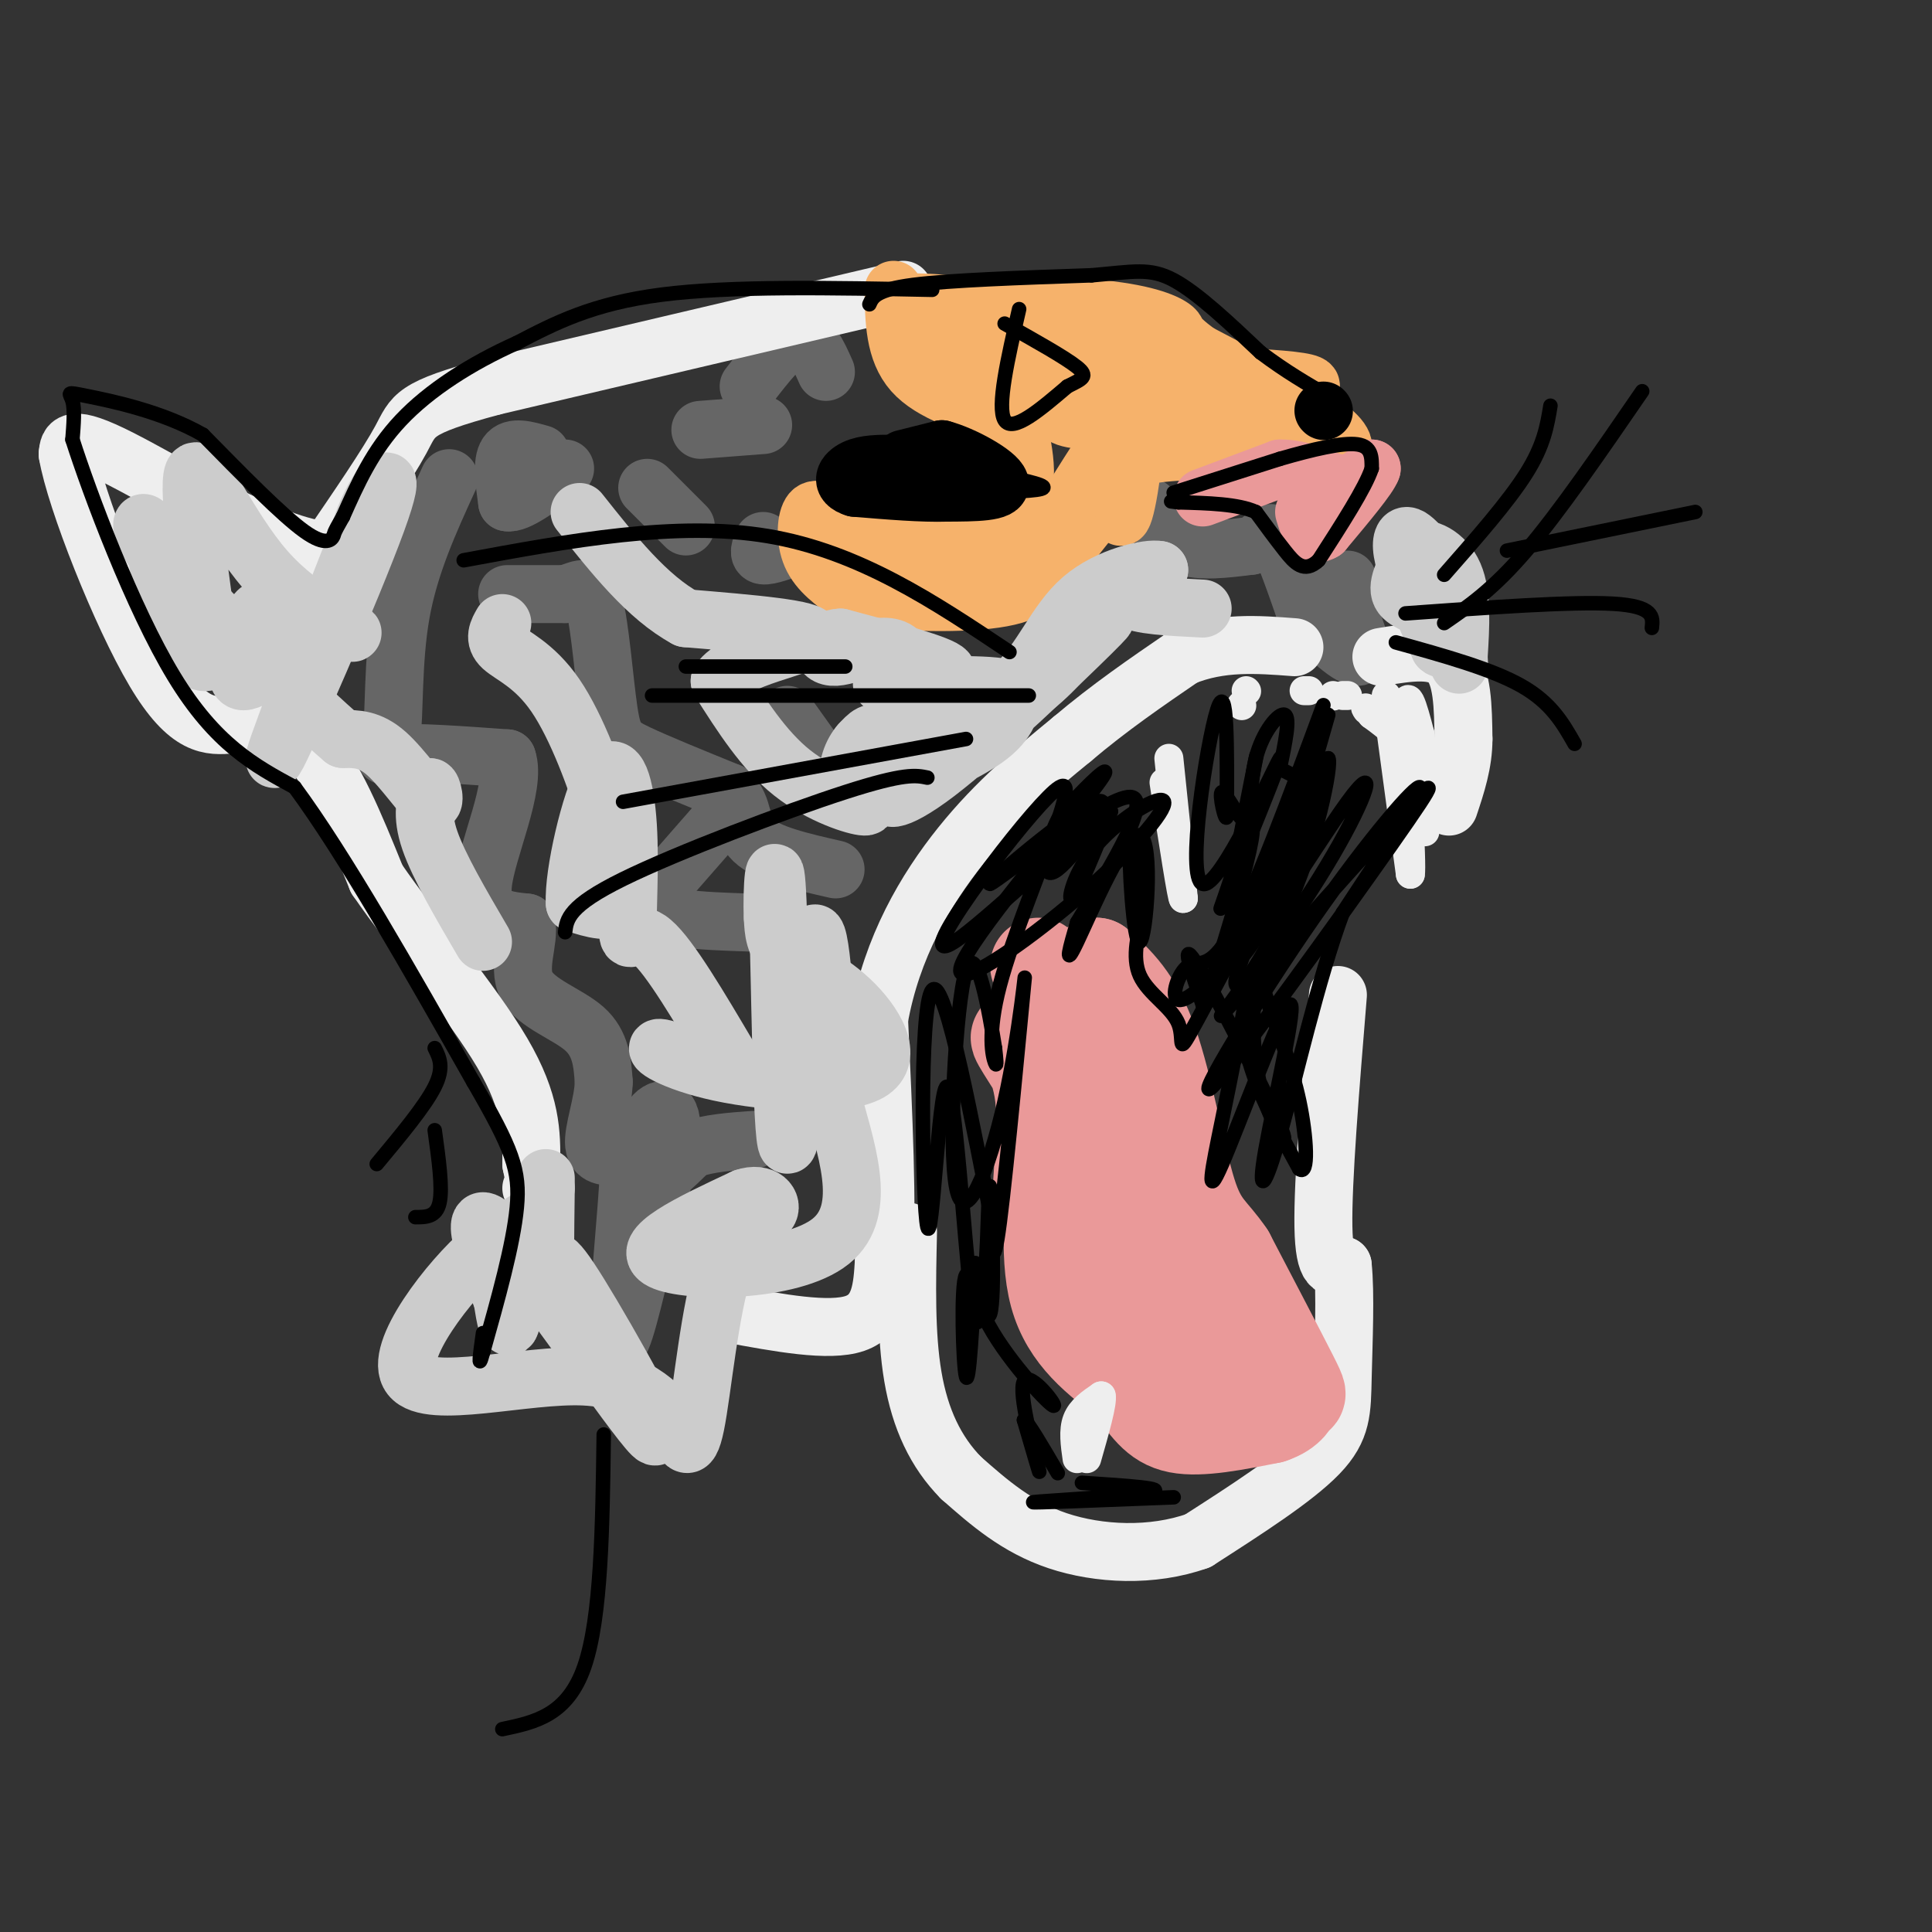 <svg viewBox='0 0 400 400' version='1.1' xmlns='http://www.w3.org/2000/svg' xmlns:xlink='http://www.w3.org/1999/xlink'><rect x="0" y="0" width="400" height="400" fill="#333333" stroke="none"/><g fill='none' stroke='#666666' stroke-width='12' stroke-linecap='round' stroke-linejoin='round'><path d='M105,123c0.000,0.000 12.000,0.000 12,0'/><path d='M117,123c3.069,-0.762 4.740,-2.668 6,2c1.260,4.668 2.108,15.911 3,22c0.892,6.089 1.826,7.026 6,9c4.174,1.974 11.587,4.987 19,8'/><path d='M151,164c3.311,3.200 2.089,7.200 5,10c2.911,2.800 9.956,4.400 17,6'/><path d='M148,171c0.000,0.000 -14.000,16.000 -14,16'/><path d='M134,187c1.167,3.333 11.083,3.667 21,4'/><path d='M93,99c-4.107,8.976 -8.214,17.952 -10,28c-1.786,10.048 -1.250,21.167 -2,26c-0.750,4.833 -2.786,3.381 1,3c3.786,-0.381 13.393,0.310 23,1'/><path d='M105,157c2.067,5.578 -4.267,19.022 -5,26c-0.733,6.978 4.133,7.489 9,8'/><path d='M109,191c0.726,3.774 -1.958,9.208 0,13c1.958,3.792 8.560,5.940 12,9c3.440,3.060 3.720,7.030 4,11'/><path d='M125,224c-0.091,4.489 -2.320,10.211 -2,13c0.320,2.789 3.189,2.644 5,2c1.811,-0.644 2.565,-1.789 2,7c-0.565,8.789 -2.447,27.511 -2,31c0.447,3.489 3.224,-8.256 6,-20'/><path d='M134,257c2.335,-8.335 5.172,-19.172 5,-24c-0.172,-4.828 -3.354,-3.646 -5,0c-1.646,3.646 -1.756,9.756 0,11c1.756,1.244 5.378,-2.378 9,-6'/><path d='M143,238c3.667,-1.333 8.333,-1.667 13,-2'/><path d='M112,94c-2.917,-0.833 -5.833,-1.667 -7,0c-1.167,1.667 -0.583,5.833 0,10'/><path d='M105,104c2.000,0.500 7.000,-3.250 12,-7'/><path d='M134,101c0.000,0.000 8.000,8.000 8,8'/><path d='M145,89c0.000,0.000 13.000,-1.000 13,-1'/><path d='M155,80c3.667,-4.750 7.333,-9.500 10,-10c2.667,-0.500 4.333,3.250 6,7'/><path d='M158,112c-0.583,1.417 -1.167,2.833 0,3c1.167,0.167 4.083,-0.917 7,-2'/><path d='M163,148c0.000,0.000 5.000,7.000 5,7'/><path d='M238,105c1.750,3.333 3.500,6.667 7,8c3.500,1.333 8.750,0.667 14,0'/><path d='M259,113c3.022,-1.111 3.578,-3.889 5,-2c1.422,1.889 3.711,8.444 6,15'/><path d='M270,126c3.467,5.000 9.133,10.000 11,10c1.867,-0.000 -0.067,-5.000 -2,-10'/><path d='M279,126c-0.333,-2.667 -0.167,-4.333 0,-6'/></g>
<g fill='none' stroke='#eeeeee' stroke-width='12' stroke-linecap='round' stroke-linejoin='round'><path d='M187,60c0.000,0.000 -85.000,20.000 -85,20'/><path d='M102,80c-16.778,4.533 -16.222,5.867 -19,11c-2.778,5.133 -8.889,14.067 -15,23'/><path d='M68,114c-11.400,-0.600 -32.400,-13.600 -43,-19c-10.600,-5.400 -10.800,-3.200 -11,-1'/><path d='M14,94c1.578,9.356 11.022,33.244 18,45c6.978,11.756 11.489,11.378 16,11'/><path d='M48,150c5.422,1.622 10.978,0.178 16,5c5.022,4.822 9.511,15.911 14,27'/><path d='M78,182c7.689,11.178 19.911,25.622 26,36c6.089,10.378 6.044,16.689 6,23'/><path d='M110,241c1.000,4.667 0.500,4.833 0,5'/><path d='M151,272c10.333,1.917 20.667,3.833 26,2c5.333,-1.833 5.667,-7.417 6,-13'/><path d='M183,261c0.833,-10.500 -0.083,-30.250 -1,-50'/><path d='M182,211c2.600,-14.800 9.600,-26.800 17,-36c7.400,-9.200 15.200,-15.600 23,-22'/><path d='M222,153c7.667,-6.500 15.333,-11.750 23,-17'/><path d='M245,136c7.667,-3.167 15.333,-2.583 23,-2'/><path d='M286,136c5.583,-0.917 11.167,-1.833 14,1c2.833,2.833 2.917,9.417 3,16'/><path d='M303,153c0.000,5.000 -1.500,9.500 -3,14'/><path d='M277,206c-1.583,19.333 -3.167,38.667 -3,48c0.167,9.333 2.083,8.667 4,8'/><path d='M278,262c0.619,5.702 0.167,15.958 0,23c-0.167,7.042 -0.048,10.869 -5,16c-4.952,5.131 -14.976,11.565 -25,18'/><path d='M248,319c-9.444,3.378 -20.556,2.822 -29,0c-8.444,-2.822 -14.222,-7.911 -20,-13'/><path d='M199,306c-5.289,-5.356 -8.511,-12.244 -10,-21c-1.489,-8.756 -1.244,-19.378 -1,-30'/></g>
<g fill='none' stroke='#ea9999' stroke-width='20' stroke-linecap='round' stroke-linejoin='round'><path d='M215,200c4.917,8.333 9.833,16.667 12,23c2.167,6.333 1.583,10.667 1,15'/><path d='M228,238c-1.833,4.667 -6.917,8.833 -12,13'/><path d='M216,251c-1.426,-2.509 1.010,-15.281 0,-24c-1.010,-8.719 -5.464,-13.386 -5,-12c0.464,1.386 5.847,8.825 8,14c2.153,5.175 1.077,8.088 0,11'/><path d='M219,240c-0.667,7.133 -2.333,19.467 0,28c2.333,8.533 8.667,13.267 15,18'/><path d='M234,286c3.711,4.889 5.489,8.111 10,9c4.511,0.889 11.756,-0.556 19,-2'/><path d='M263,293c3.976,-1.274 4.417,-3.458 5,-4c0.583,-0.542 1.310,0.560 -1,-4c-2.310,-4.560 -7.655,-14.780 -13,-25'/><path d='M254,260c-3.476,-5.155 -5.667,-5.542 -8,-13c-2.333,-7.458 -4.810,-21.988 -8,-31c-3.190,-9.012 -7.095,-12.506 -11,-16'/><path d='M227,200c-2.095,3.310 -1.833,19.583 1,34c2.833,14.417 8.238,26.976 12,34c3.762,7.024 5.881,8.512 8,10'/><path d='M248,278c3.289,2.489 7.511,3.711 8,4c0.489,0.289 -2.756,-0.356 -6,-1'/></g>
<g fill='none' stroke='#eeeeee' stroke-width='6' stroke-linecap='round' stroke-linejoin='round'><path d='M223,302c-0.417,-2.917 -0.833,-5.833 0,-8c0.833,-2.167 2.917,-3.583 5,-5'/><path d='M228,289c0.333,1.333 -1.333,7.167 -3,13'/><path d='M242,157c0.000,0.000 3.000,29.000 3,29'/><path d='M245,186c-0.167,0.833 -2.083,-11.583 -4,-24'/><path d='M257,146c0.000,0.000 0.100,0.100 0.1,0.1'/><path d='M271,143c0.000,0.000 -1.000,0.000 -1,0'/><path d='M258,143c0.000,0.000 0.100,0.100 0.1,0.1'/><path d='M276,144c0.000,0.000 0.100,0.100 0.1,0.1'/><path d='M278,144c0.000,0.000 1.000,0.000 1,0'/><path d='M287,144c0.000,0.000 5.000,37.000 5,37'/><path d='M292,181c0.422,-1.489 -1.022,-23.711 -1,-32c0.022,-8.289 1.511,-2.644 3,3'/><path d='M294,152c0.702,5.631 0.958,18.208 1,20c0.042,1.792 -0.131,-7.202 -2,-13c-1.869,-5.798 -5.435,-8.399 -9,-11'/><path d='M284,148c-1.667,-2.000 -1.333,-1.500 -1,-1'/></g>
<g fill='none' stroke='#f6b26b' stroke-width='12' stroke-linecap='round' stroke-linejoin='round'><path d='M185,60c0.083,6.333 0.167,12.667 4,17c3.833,4.333 11.417,6.667 19,9'/><path d='M208,86c3.369,1.071 2.292,-0.750 3,3c0.708,3.750 3.202,13.071 -2,17c-5.202,3.929 -18.101,2.464 -31,1'/><path d='M178,107c-6.964,-0.512 -8.875,-2.292 -10,-1c-1.125,1.292 -1.464,5.655 0,9c1.464,3.345 4.732,5.673 8,8'/><path d='M176,123c7.393,1.762 21.875,2.167 30,1c8.125,-1.167 9.893,-3.905 13,-8c3.107,-4.095 7.554,-9.548 12,-15'/><path d='M231,101c1.911,-3.844 0.689,-5.956 8,-7c7.311,-1.044 23.156,-1.022 39,-1'/><path d='M278,93c1.500,-3.500 -14.250,-11.750 -30,-20'/><path d='M248,73c-5.381,-4.000 -3.833,-4.000 -5,-5c-1.167,-1.000 -5.048,-3.000 -15,-4c-9.952,-1.000 -25.976,-1.000 -42,-1'/><path d='M186,63c-3.018,-0.474 10.437,-1.160 21,2c10.563,3.160 18.233,10.167 15,12c-3.233,1.833 -17.371,-1.506 -25,-3c-7.629,-1.494 -8.751,-1.141 -3,-1c5.751,0.141 18.376,0.071 31,0'/><path d='M225,73c8.553,0.635 14.437,2.222 11,3c-3.437,0.778 -16.195,0.748 -9,1c7.195,0.252 34.341,0.786 42,2c7.659,1.214 -4.171,3.107 -16,5'/><path d='M253,84c-10.654,2.008 -29.289,4.528 -33,2c-3.711,-2.528 7.501,-10.104 12,-6c4.499,4.104 2.285,19.887 1,25c-1.285,5.113 -1.643,-0.443 -2,-6'/><path d='M231,99c-0.302,-1.768 -0.056,-3.186 0,-5c0.056,-1.814 -0.078,-4.022 -3,0c-2.922,4.022 -8.633,14.275 -11,16c-2.367,1.725 -1.391,-5.079 -2,-6c-0.609,-0.921 -2.805,4.039 -5,9'/><path d='M210,113c-7.167,1.667 -22.583,1.333 -38,1'/></g>
<g fill='none' stroke='#ea9999' stroke-width='12' stroke-linecap='round' stroke-linejoin='round'><path d='M249,103c0.000,0.000 16.000,-6.000 16,-6'/><path d='M265,97c4.844,-0.133 8.956,2.533 12,3c3.044,0.467 5.022,-1.267 7,-3'/><path d='M284,97c-0.500,1.667 -5.250,7.333 -10,13'/><path d='M274,110c-2.333,1.500 -3.167,-1.250 -4,-4'/></g>
<g fill='none' stroke='#cccccc' stroke-width='12' stroke-linecap='round' stroke-linejoin='round'><path d='M294,113c-1.111,-1.133 -2.222,-2.267 -3,-2c-0.778,0.267 -1.222,1.933 0,6c1.222,4.067 4.111,10.533 7,17'/><path d='M298,134c1.310,1.464 1.083,-3.375 -1,-6c-2.083,-2.625 -6.024,-3.036 -7,-5c-0.976,-1.964 1.012,-5.482 3,-9'/><path d='M293,114c2.200,-1.044 6.200,0.844 8,5c1.800,4.156 1.400,10.578 1,17'/><path d='M302,136c0.167,2.833 0.083,1.417 0,0'/><path d='M249,126c-6.750,-0.333 -13.500,-0.667 -15,-2c-1.500,-1.333 2.250,-3.667 6,-6'/><path d='M240,118c-2.143,-0.500 -10.500,1.250 -16,6c-5.500,4.750 -8.144,12.500 -14,18c-5.856,5.500 -14.923,8.750 -15,9c-0.077,0.250 8.835,-2.500 15,-6c6.165,-3.500 9.582,-7.750 13,-12'/><path d='M223,133c4.431,-3.986 9.008,-7.952 3,-2c-6.008,5.952 -22.600,21.822 -32,29c-9.400,7.178 -11.608,5.663 -8,3c3.608,-2.663 13.031,-6.475 18,-10c4.969,-3.525 5.485,-6.762 6,-10'/><path d='M210,143c-3.627,-1.722 -15.694,-1.029 -22,-1c-6.306,0.029 -6.852,-0.608 -3,-1c3.852,-0.392 12.100,-0.541 11,-2c-1.100,-1.459 -11.550,-4.230 -22,-7'/><path d='M174,132c-4.503,0.203 -4.759,4.209 -1,4c3.759,-0.209 11.533,-4.633 14,0c2.467,4.633 -0.374,18.324 -2,22c-1.626,3.676 -2.036,-2.664 -3,-5c-0.964,-2.336 -2.482,-0.668 -4,1'/><path d='M178,154c-1.445,1.612 -3.057,5.144 -2,8c1.057,2.856 4.785,5.038 3,5c-1.785,-0.038 -9.081,-2.297 -15,-7c-5.919,-4.703 -10.459,-11.852 -15,-19'/><path d='M149,141c3.044,-4.778 18.156,-7.222 19,-9c0.844,-1.778 -12.578,-2.889 -26,-4'/><path d='M142,128c-8.000,-4.333 -15.000,-13.167 -22,-22'/><path d='M104,129c-0.943,1.633 -1.885,3.266 0,5c1.885,1.734 6.598,3.568 11,10c4.402,6.432 8.493,17.463 11,26c2.507,8.537 3.431,14.582 2,17c-1.431,2.418 -5.215,1.209 -9,0'/><path d='M119,187c-0.344,-6.126 3.294,-21.443 6,-26c2.706,-4.557 4.478,1.644 5,10c0.522,8.356 -0.206,18.865 0,22c0.206,3.135 1.344,-1.104 5,2c3.656,3.104 9.828,13.552 16,24'/><path d='M151,219c-0.917,3.013 -11.209,-1.454 -14,-2c-2.791,-0.546 1.918,2.829 12,5c10.082,2.171 25.538,3.139 31,0c5.462,-3.139 0.932,-10.383 -4,-15c-4.932,-4.617 -10.266,-6.605 -13,-9c-2.734,-2.395 -2.867,-5.198 -3,-8'/><path d='M160,190c-0.292,-5.716 0.478,-16.006 1,-3c0.522,13.006 0.794,49.309 2,50c1.206,0.691 3.344,-34.231 5,-42c1.656,-7.769 2.828,11.616 4,31'/><path d='M172,226c2.905,11.417 8.167,24.458 0,31c-8.167,6.542 -29.762,6.583 -35,4c-5.238,-2.583 5.881,-7.792 17,-13'/><path d='M154,248c4.225,-1.472 6.287,1.348 5,3c-1.287,1.652 -5.923,2.137 -9,11c-3.077,8.863 -4.593,26.104 -6,33c-1.407,6.896 -2.703,3.448 -4,0'/><path d='M140,295c-2.528,-2.689 -6.848,-9.410 -19,-10c-12.152,-0.590 -32.138,4.952 -36,0c-3.862,-4.952 8.399,-20.399 15,-26c6.601,-5.601 7.543,-1.357 8,-2c0.457,-0.643 0.431,-6.173 0,-3c-0.431,3.173 -1.266,15.049 -2,19c-0.734,3.951 -1.367,-0.025 -2,-4'/><path d='M104,269c-2.697,-6.783 -8.439,-21.741 -1,-14c7.439,7.741 28.060,38.182 32,42c3.940,3.818 -8.799,-18.987 -15,-29c-6.201,-10.013 -5.862,-7.234 -6,-4c-0.138,3.234 -0.754,6.924 -1,4c-0.246,-2.924 -0.123,-12.462 0,-22'/><path d='M113,246c0.000,-3.667 0.000,-1.833 0,0'/><path d='M100,195c-4.583,-7.833 -9.167,-15.667 -11,-21c-1.833,-5.333 -0.917,-8.167 0,-11'/><path d='M89,163c0.429,-0.464 1.500,3.875 0,3c-1.500,-0.875 -5.571,-6.964 -9,-10c-3.429,-3.036 -6.214,-3.018 -9,-3'/><path d='M71,153c-7.667,-6.500 -22.333,-21.250 -37,-36'/><path d='M34,117c-6.595,-8.236 -4.582,-10.826 -3,-7c1.582,3.826 2.734,14.069 5,20c2.266,5.931 5.648,7.552 7,7c1.352,-0.552 0.676,-3.276 0,-6'/><path d='M43,131c-1.243,-9.389 -4.349,-29.860 -3,-33c1.349,-3.140 7.154,11.051 15,20c7.846,8.949 17.732,12.656 18,13c0.268,0.344 -9.082,-2.677 -14,-4c-4.918,-1.323 -5.405,-0.950 -6,0c-0.595,0.950 -1.297,2.475 -2,4'/><path d='M51,131c-1.130,3.244 -2.954,9.355 -1,10c1.954,0.645 7.685,-4.174 12,-8c4.315,-3.826 7.214,-6.658 9,-11c1.786,-4.342 2.458,-10.195 5,-16c2.542,-5.805 6.954,-11.563 2,2c-4.954,13.563 -19.272,46.447 -21,49c-1.728,2.553 9.136,-25.223 20,-53'/></g>
<g fill='none' stroke='#000000' stroke-width='12' stroke-linecap='round' stroke-linejoin='round'><path d='M187,95c0.000,0.000 8.000,-2.000 8,-2'/><path d='M195,93c4.400,1.156 11.400,5.044 12,7c0.600,1.956 -5.200,1.978 -11,2'/><path d='M196,102c-5.000,0.167 -12.000,-0.417 -19,-1'/><path d='M177,101c-3.311,-1.000 -2.089,-3.000 0,-4c2.089,-1.000 5.044,-1.000 8,-1'/><path d='M274,85c0.000,0.000 0.100,0.100 0.1,0.1'/></g>
<g fill='none' stroke='#000000' stroke-width='3' stroke-linecap='round' stroke-linejoin='round'><path d='M243,102c0.000,0.000 22.000,-7.000 22,-7'/><path d='M265,95c6.844,-1.978 12.956,-3.422 16,-3c3.044,0.422 3.022,2.711 3,5'/><path d='M284,97c-1.333,4.000 -6.167,11.500 -11,19'/><path d='M273,116c-3.000,2.867 -5.000,0.533 -7,-2c-2.000,-2.533 -4.000,-5.267 -6,-8'/><path d='M260,106c-3.667,-1.667 -9.833,-1.833 -16,-2'/><path d='M244,104c-2.667,-0.333 -1.333,-0.167 0,0'/><path d='M213,144c0.000,0.000 -78.000,0.000 -78,0'/><path d='M200,153c0.000,0.000 -71.000,13.000 -71,13'/><path d='M192,161c-2.333,-0.489 -4.667,-0.978 -17,3c-12.333,3.978 -34.667,12.422 -46,18c-11.333,5.578 -11.667,8.289 -12,11'/><path d='M299,129c5.083,-3.500 10.167,-7.000 17,-15c6.833,-8.000 15.417,-20.500 24,-33'/><path d='M299,119c6.667,-7.583 13.333,-15.167 17,-21c3.667,-5.833 4.333,-9.917 5,-14'/><path d='M291,127c17.250,-1.250 34.500,-2.500 43,-2c8.500,0.500 8.250,2.750 8,5'/><path d='M312,114c0.000,0.000 39.000,-8.000 39,-8'/><path d='M289,133c9.917,2.750 19.833,5.500 26,9c6.167,3.500 8.583,7.750 11,12'/><path d='M274,146c-7.145,19.329 -14.290,38.657 -19,47c-4.710,8.343 -6.984,5.700 -9,7c-2.016,1.300 -3.774,6.542 -2,7c1.774,0.458 7.078,-3.869 12,-12c4.922,-8.131 9.461,-20.065 14,-32'/><path d='M270,163c-2.638,5.525 -16.235,35.337 -15,37c1.235,1.663 17.300,-24.822 24,-34c6.700,-9.178 4.035,-1.048 -3,11c-7.035,12.048 -18.438,28.014 -20,27c-1.562,-1.014 6.719,-19.007 15,-37'/><path d='M271,167c0.145,0.738 -6.992,21.085 -6,16c0.992,-5.085 10.113,-35.600 10,-35c-0.113,0.600 -9.461,32.314 -11,39c-1.539,6.686 4.730,-11.657 11,-30'/><path d='M275,157c0.897,0.824 -2.361,17.885 -9,32c-6.639,14.115 -16.657,25.283 -12,20c4.657,-5.283 23.991,-27.017 34,-38c10.009,-10.983 10.693,-11.214 0,4c-10.693,15.214 -32.763,45.872 -37,50c-4.237,4.128 9.359,-18.273 21,-35c11.641,-16.727 21.326,-27.779 22,-27c0.674,0.779 -7.663,13.390 -16,26'/><path d='M278,189c-5.097,13.625 -9.840,34.689 -13,46c-3.160,11.311 -4.739,12.869 -3,3c1.739,-9.869 6.794,-31.164 5,-30c-1.794,1.164 -10.436,24.787 -14,33c-3.564,8.213 -2.048,1.016 0,-9c2.048,-10.016 4.628,-22.850 5,-26c0.372,-3.150 -1.465,3.386 0,11c1.465,7.614 6.233,16.307 11,25'/><path d='M269,242c2.023,1.697 1.579,-6.561 0,-14c-1.579,-7.439 -4.294,-14.058 -6,-19c-1.706,-4.942 -2.402,-8.205 -3,-5c-0.598,3.205 -1.098,12.880 1,21c2.098,8.120 6.796,14.686 4,8c-2.796,-6.686 -13.084,-26.625 -17,-33c-3.916,-6.375 -1.458,0.812 1,8'/><path d='M249,208c2.120,-4.752 6.919,-20.632 9,-29c2.081,-8.368 1.444,-9.222 0,-5c-1.444,4.222 -3.697,13.521 -3,9c0.697,-4.521 4.342,-22.863 5,-26c0.658,-3.137 -1.671,8.932 -4,21'/><path d='M256,178c-2.010,7.128 -5.036,14.449 -2,7c3.036,-7.449 12.133,-29.667 11,-28c-1.133,1.667 -12.497,27.218 -16,26c-3.503,-1.218 0.856,-29.205 3,-36c2.144,-6.795 2.072,7.603 2,22'/><path d='M254,169c-0.215,1.744 -1.751,-4.897 -1,-5c0.751,-0.103 3.789,6.333 5,6c1.211,-0.333 0.595,-7.436 2,-13c1.405,-5.564 4.830,-9.590 6,-9c1.170,0.590 0.085,5.795 -1,11'/><path d='M265,159c1.709,1.752 6.480,0.632 3,11c-3.480,10.368 -15.211,32.222 -20,41c-4.789,8.778 -2.635,4.479 -4,1c-1.365,-3.479 -6.247,-6.137 -8,-10c-1.753,-3.863 -0.376,-8.932 1,-14'/><path d='M237,188c-0.591,-7.066 -2.567,-17.730 -3,-14c-0.433,3.730 0.678,21.856 2,21c1.322,-0.856 2.856,-20.692 0,-22c-2.856,-1.308 -10.102,15.912 -13,22c-2.898,6.088 -1.449,1.044 0,-4'/><path d='M223,191c4.642,-7.945 16.246,-25.808 11,-26c-5.246,-0.192 -27.342,17.285 -29,18c-1.658,0.715 17.123,-15.334 22,-17c4.877,-1.666 -4.148,11.052 -8,14c-3.852,2.948 -2.529,-3.872 -1,-8c1.529,-4.128 3.265,-5.564 5,-7'/><path d='M223,165c3.389,-3.629 9.362,-9.201 3,-1c-6.362,8.201 -25.059,30.174 -27,36c-1.941,5.826 12.875,-4.494 24,-14c11.125,-9.506 18.559,-18.197 18,-20c-0.559,-1.803 -9.112,3.284 -14,9c-4.888,5.716 -6.111,12.062 -5,11c1.111,-1.062 4.555,-9.531 8,-18'/><path d='M230,168c-5.667,3.338 -23.836,20.683 -31,26c-7.164,5.317 -3.324,-1.395 2,-9c5.324,-7.605 12.131,-16.104 16,-20c3.869,-3.896 4.800,-3.189 2,5c-2.800,8.189 -9.331,23.858 -12,34c-2.669,10.142 -1.477,14.755 -1,16c0.477,1.245 0.238,-0.877 0,-3'/><path d='M206,217c-1.098,-6.951 -3.842,-22.828 -6,-16c-2.158,6.828 -3.730,36.360 -2,45c1.730,8.640 6.763,-3.612 10,-18c3.237,-14.388 4.679,-30.912 4,-24c-0.679,6.912 -3.480,37.261 -5,49c-1.520,11.739 -1.760,4.870 -2,-2'/><path d='M205,251c-2.921,-14.361 -9.222,-49.262 -12,-46c-2.778,3.262 -2.033,44.689 -1,49c1.033,4.311 2.355,-28.493 4,-29c1.645,-0.507 3.613,31.284 5,43c1.387,11.716 2.194,3.358 3,-5'/><path d='M204,263c0.611,-6.441 0.639,-20.044 1,-17c0.361,3.044 1.056,22.733 0,26c-1.056,3.267 -3.861,-9.890 -5,-8c-1.139,1.890 -0.611,18.826 0,21c0.611,2.174 1.306,-10.413 2,-23'/><path d='M202,262c-0.200,-2.326 -1.700,3.360 2,11c3.700,7.640 12.600,17.233 14,18c1.400,0.767 -4.700,-7.294 -6,-5c-1.300,2.294 2.200,14.941 3,18c0.800,3.059 -1.100,-3.471 -3,-10'/><path d='M212,294c0.667,0.167 3.833,5.583 7,11'/><path d='M224,307c9.222,0.600 18.444,1.200 14,2c-4.444,0.800 -22.556,1.800 -24,2c-1.444,0.200 13.778,-0.400 29,-1'/><path d='M205,98c5.750,1.167 11.500,2.333 11,3c-0.500,0.667 -7.250,0.833 -14,1'/><path d='M202,102c-2.667,0.167 -2.333,0.083 -2,0'/><path d='M209,135c-15.583,-10.417 -31.167,-20.833 -50,-24c-18.833,-3.167 -40.917,0.917 -63,5'/><path d='M175,138c0.000,0.000 -33.000,0.000 -33,0'/><path d='M180,63c0.667,-1.500 1.333,-3.000 9,-4c7.667,-1.000 22.333,-1.500 37,-2'/><path d='M226,57c8.733,-0.756 12.067,-1.644 17,1c4.933,2.644 11.467,8.822 18,15'/><path d='M261,73c5.333,4.000 9.667,6.500 14,9'/><path d='M193,60c-20.833,-0.417 -41.667,-0.833 -56,1c-14.333,1.833 -22.167,5.917 -30,10'/><path d='M107,71c-9.467,4.222 -18.133,9.778 -24,16c-5.867,6.222 -8.933,13.111 -12,20'/><path d='M71,107c-2.202,3.821 -1.708,3.375 -2,4c-0.292,0.625 -1.369,2.321 -6,-1c-4.631,-3.321 -12.815,-11.661 -21,-20'/><path d='M42,90c-8.500,-4.869 -19.250,-7.042 -24,-8c-4.750,-0.958 -3.500,-0.702 -3,1c0.500,1.702 0.250,4.851 0,8'/><path d='M15,91c3.556,11.111 12.444,34.889 21,49c8.556,14.111 16.778,18.556 25,23'/><path d='M61,163c10.333,14.000 23.667,37.500 37,61'/><path d='M98,224c8.067,13.933 9.733,18.267 9,26c-0.733,7.733 -3.867,18.867 -7,30'/><path d='M100,280c-1.167,4.333 -0.583,0.167 0,-4'/><path d='M90,217c1.000,2.000 2.000,4.000 0,8c-2.000,4.000 -7.000,10.000 -12,16'/><path d='M90,234c0.833,6.000 1.667,12.000 1,15c-0.667,3.000 -2.833,3.000 -5,3'/><path d='M125,297c-0.250,18.917 -0.500,37.833 -4,48c-3.500,10.167 -10.250,11.583 -17,13'/><path d='M211,64c-2.333,10.167 -4.667,20.333 -3,23c1.667,2.667 7.333,-2.167 13,-7'/><path d='M221,80c3.133,-1.578 4.467,-2.022 2,-4c-2.467,-1.978 -8.733,-5.489 -15,-9'/></g>
</svg>